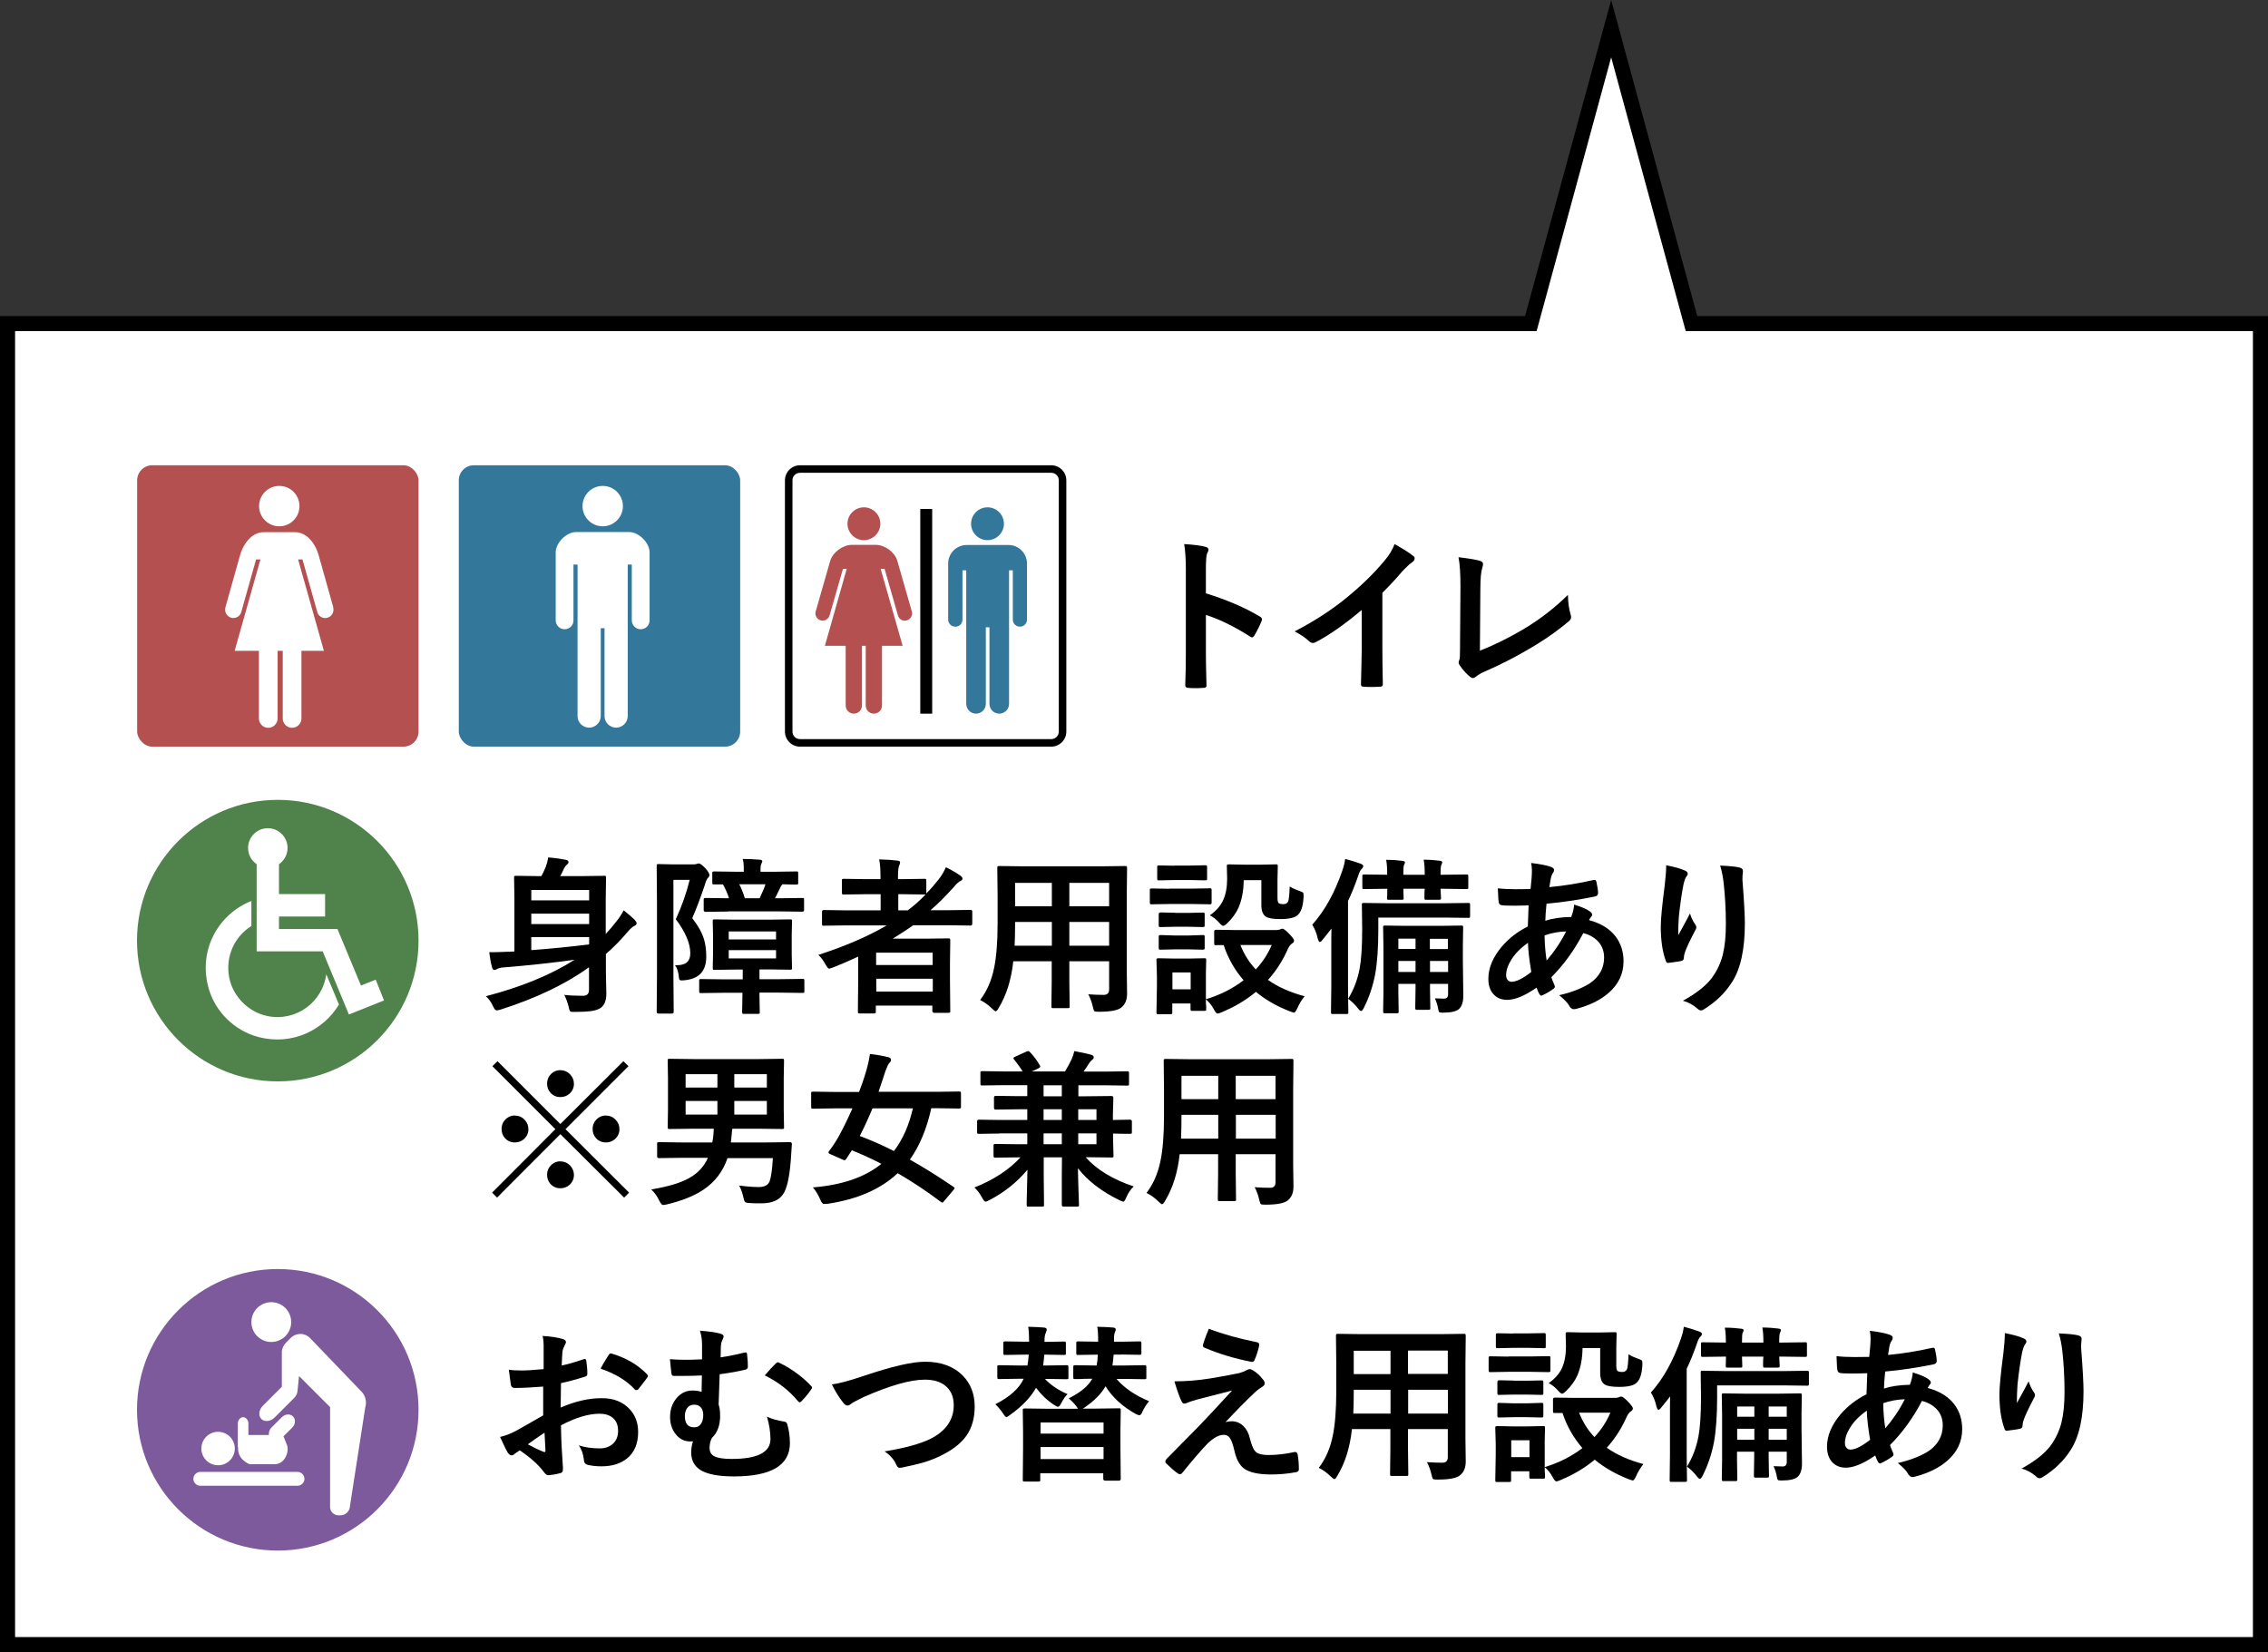 <?xml version="1.0" encoding="UTF-8"?><svg id="_レイヤー_2" xmlns="http://www.w3.org/2000/svg" width="150.48" height="109.62" viewBox="0 0 150.48 109.62"><rect x="0" y="0" width="150.48" height="109.62" fill="#333333" stroke="none"/><defs><style>.cls-1{fill:#50824b;}.cls-2,.cls-3{fill:#fff;}.cls-3{stroke:#000;stroke-miterlimit:10;}.cls-4{fill:#33779b;}.cls-5{fill:#b45050;}.cls-6{fill:#7d5a9b;}</style></defs><g id="_吹き出し01"><polygon class="cls-3" points="149.98 21.47 149.98 109.12 .5 109.12 .5 21.47 101.57 21.47 106.9 1.9 112.23 21.47 149.98 21.47"/><rect class="cls-5" x="9.1" y="30.87" width="18.67" height="18.67" rx="1" ry="1"/><path class="cls-2" d="M18.53,34.92c.74,0,1.34-.6,1.34-1.34s-.6-1.34-1.34-1.34-1.34.6-1.34,1.34c0,.74.6,1.34,1.34,1.34Z"/><path class="cls-2" d="M22.12,40.32l-.98-3.49c-.27-.92-.88-1.52-1.56-1.52h-2.09c-.68,0-1.29.61-1.56,1.52l-.98,3.49c-.07.29.11.59.4.67.29.07.59-.1.66-.39l.98-3.48h.29l-1.71,6.06h1.61v4.49c0,.34.28.62.62.62s.62-.28.62-.62v-4.49h.34v4.49c0,.34.28.62.62.62s.62-.28.62-.62v-4.49h1.49l-1.71-6.06h.29l.98,3.48c.07.29.37.47.66.39.29-.07.47-.37.4-.67Z"/><rect class="cls-4" x="30.44" y="30.87" width="18.67" height="18.67" rx="1" ry="1"/><path class="cls-2" d="M39.99,34.92c.74,0,1.34-.6,1.34-1.34,0-.74-.6-1.34-1.34-1.34s-1.34.6-1.34,1.34c0,.74.6,1.34,1.34,1.34Z"/><path class="cls-2" d="M41.75,35.3h-3.52c-.65,0-1.36.71-1.36,1.36v4.5c0,.32.26.59.59.59s.59-.26.59-.59v-3.7h.27v10.05c0,.43.35.77.77.77s.77-.35.77-.77v-5.83h.25v5.83c0,.43.35.77.77.77s.77-.35.77-.77v-10.05h.27v3.7c0,.32.26.59.59.59s.59-.26.59-.59v-4.5c0-.65-.71-1.36-1.36-1.36Z"/><circle class="cls-6" cx="18.43" cy="93.54" r="9.34"/><circle class="cls-2" cx="18" cy="87.72" r="1.32"/><circle class="cls-2" cx="14.47" cy="96.11" r="1.11"/><path class="cls-2" d="M15.78,96.03v-.06s0-.04,0-.06v-1.46c0-.23.16-.42.35-.42s.35.19.35.42v.76s1.36,0,1.36,0c-.02-.16.03-.35.17-.49l.69-.69c.22-.22.55-.24.74-.05.19.19.17.52-.05.74l-.58.58c.06.14.17.41.24.6.14.42-.14,1.25-.83,1.25h-1.66s-.83-.3-.76-1.12Z"/><path class="cls-2" d="M12.83,98.12c0,.25.21.46.46.46h6.45c.25,0,.46-.21.46-.46h0c0-.25-.21-.46-.46-.46h-6.45c-.25,0-.46.21-.46.46h0Z"/><path class="cls-2" d="M17.43,93.28l1.27-1.27v-2.13c0-.08,0-.16,0-.23h0s0,0,0,0c.03-.21.12-.41.28-.57l.3-.3c.38-.38.98-.36,1.33.04l3.41,3.55c.25.28.32.69.21,1.04l-1.02,6.58c-.03.3-.3.55-.61.55h-.15c-.3,0-.55-.25-.55-.55v-6.63s-2.06-2.06-2.06-2.06l-.1.99h0c-.01.16-.09.34-.23.47l-1.29,1.29c-.27.27-.67.31-.88.1s-.17-.61.1-.88Z"/><path d="M80.02,39.37c1.41.44,2.59.95,3.56,1.53.1.05.15.12.15.19,0,.03,0,.06-.02.1-.14.35-.3.67-.48.97-.05.08-.1.13-.15.13-.04,0-.09-.02-.13-.05-1.05-.67-2.03-1.15-2.94-1.44v2.48c0,.41.01,1.14.04,2.19v.03c0,.09-.07.14-.2.14-.17.01-.33.02-.5.02s-.33,0-.5-.02c-.14,0-.21-.06-.21-.17.03-.72.04-1.46.04-2.2v-5.51c0-.68-.04-1.23-.11-1.66.66.04,1.12.1,1.4.18.14.03.21.09.21.19,0,.06-.03.15-.09.26-.05.1-.08.45-.08,1.05v1.6Z"/><path d="M91.72,39.33v3.71c0,.66.01,1.43.03,2.33v.03c0,.11-.06.16-.17.16-.18.01-.37.02-.56.02s-.38,0-.56-.02c-.11,0-.16-.05-.16-.14v-.04c0-.18.01-.59.03-1.24.01-.43.02-.78.02-1.06v-2.61c-1.13.95-2.15,1.67-3.08,2.15-.05.03-.11.04-.17.04-.08,0-.16-.04-.24-.11-.21-.21-.53-.43-.96-.66,1.32-.68,2.5-1.45,3.53-2.3.91-.75,1.71-1.53,2.39-2.34.33-.38.57-.77.71-1.15.59.33,1,.59,1.24.79.06.04.09.09.09.16,0,.1-.05.18-.16.25-.16.11-.39.32-.67.62-.39.46-.82.93-1.31,1.41Z"/><path d="M98.2,43.17c.92-.36,1.87-.83,2.86-1.41,1.09-.65,2.08-1.41,2.97-2.29.01.51.07.94.18,1.3.02.07.03.13.03.18,0,.1-.05.19-.15.27-.83.7-1.76,1.34-2.8,1.93-.8.47-1.71.94-2.74,1.39-.28.12-.49.24-.63.36-.07.06-.14.09-.2.09-.05,0-.12-.03-.19-.09-.26-.22-.49-.47-.68-.76-.04-.06-.07-.12-.07-.18,0-.05.02-.12.05-.19.03-.07.04-.29.04-.64l.03-4.21c0-.86-.04-1.51-.13-1.95.73.09,1.22.17,1.45.25.12.04.18.11.18.21,0,.04-.02.12-.05.24-.08.23-.13.7-.13,1.39l-.03,4.12Z"/><path d="M36.07,90.82v-1.28c.01-.38-.01-.68-.07-.9.54.03.99.1,1.33.2.15.04.22.11.22.21,0,.04-.02.1-.07.18-.08.16-.14.3-.16.44-.02.22-.04.53-.05.93.4-.08.88-.22,1.44-.41.03-.01.05-.02.08-.02.07,0,.1.04.11.12.04.28.07.57.07.87,0,.09-.05.15-.15.18-.6.19-1.13.33-1.6.43l-.02,1.62c1-.43,1.91-.63,2.76-.62.75,0,1.35.24,1.79.7.39.4.59.92.59,1.54,0,.77-.24,1.35-.73,1.75-.43.35-.99.53-1.7.53-.33,0-.64-.03-.92-.1-.16-.04-.25-.16-.25-.34-.04-.37-.15-.69-.34-.95.4.13.87.2,1.4.2.36,0,.66-.11.88-.32.22-.21.33-.49.33-.84,0-.39-.12-.68-.37-.88-.21-.17-.5-.26-.86-.26-.72,0-1.58.25-2.56.77.01.48.02.93.04,1.35.06.87.09,1.36.09,1.45,0,.13,0,.21-.02.24-.02.07-.07.11-.15.13-.28.08-.55.12-.83.14-.07,0-.16-.07-.27-.22-.34-.46-.87-.94-1.59-1.43-.14.08-.26.16-.36.25-.05.05-.12.08-.19.08-.09,0-.17-.06-.25-.18-.11-.18-.28-.53-.51-1.04.36-.08.7-.22,1.03-.39.34-.19.95-.53,1.83-1.04v-1.91c-.75.06-1.38.09-1.88.09-.16,0-.25-.08-.27-.24-.03-.18-.07-.5-.13-.97.24.04.54.05.88.05.32,0,.79-.03,1.42-.09ZM36.11,95.07c-.47.32-.84.57-1.09.76.39.21.74.38,1.05.5.02,0,.05.01.06.01.04,0,.06-.02.06-.07,0-.01,0-.02,0-.03,0-.11-.02-.31-.03-.6-.01-.29-.03-.48-.03-.57ZM39.85,90.82c.13-.27.3-.56.51-.88.06-.1.11-.14.15-.14.01,0,.03,0,.04,0,.97.28,1.76.74,2.37,1.37.04.05.07.09.07.11,0,.01-.01.05-.04.11-.06.09-.17.24-.32.43-.16.21-.26.34-.29.37-.02.03-.06.04-.12.04-.05,0-.09-.01-.1-.04-.53-.58-1.28-1.04-2.27-1.38Z"/><path d="M46.58,90.21v-1c0-.34-.05-.65-.14-.92.61.05,1.06.11,1.33.19.16.04.24.1.24.19,0,.06-.03.15-.09.26-.05.1-.08.23-.09.38,0,.08,0,.19-.01.34,0,.18,0,.32-.01.41.55-.08,1.07-.19,1.55-.31.05-.01.1-.02.12-.02.05,0,.09.05.09.15.04.31.05.58.05.81,0,.09-.05.15-.14.18-.45.11-1.03.22-1.73.31-.02.49-.04,1.16-.07,2.01.07.2.1.45.1.75,0,.63-.18,1.12-.54,1.46-.11.2-.16.42-.16.67s.1.44.31.55c.23.12.61.18,1.15.18,1.72,0,2.58-.44,2.58-1.32,0-.47-.08-.96-.23-1.48.34.15.72.26,1.13.32.12.01.2.08.22.2.11.38.17.79.17,1.23,0,1.47-1.24,2.21-3.71,2.21-1.05,0-1.8-.15-2.25-.44-.39-.26-.59-.64-.59-1.15,0-.26.04-.5.12-.74-.03,0-.09.01-.18.01-.41,0-.75-.18-1.01-.54-.22-.3-.33-.66-.33-1.08,0-.53.16-.97.49-1.32.28-.3.61-.44,1-.44.23,0,.43.03.6.09.01-.49.02-.85.02-1.09-.4.02-.81.03-1.24.03-.24,0-.45,0-.63,0-.09,0-.14-.06-.15-.17-.03-.21-.06-.52-.1-.94.33.03.66.04,1,.04.25,0,.62,0,1.12-.03ZM46.06,93.2c-.21,0-.37.08-.48.24-.09.14-.14.31-.14.52,0,.51.22.76.65.74.19,0,.33-.09.44-.26.09-.15.13-.33.13-.56,0-.22-.06-.4-.18-.52-.11-.11-.25-.16-.42-.16ZM50.75,91.25c.28-.33.52-.59.72-.78.05-.05.09-.08.13-.08.02,0,.06,0,.1.03.4.18.81.43,1.25.76.34.26.63.52.87.78.04.04.06.07.06.11,0,.03-.02.07-.06.12-.2.3-.42.55-.64.78-.04.04-.08.07-.12.07s-.08-.03-.13-.09c-.58-.7-1.31-1.26-2.18-1.69Z"/><path d="M55.17,91.86c.44-.05,1.17-.24,2.17-.58,1.84-.62,3.18-.93,4.04-.93,1.06,0,1.9.31,2.51.93.52.54.78,1.22.78,2.04,0,.77-.18,1.41-.55,1.94-.31.44-.79.84-1.42,1.18-.44.25-.94.45-1.48.61-.27.08-.72.18-1.36.32-.07.01-.12.02-.16.02-.1,0-.18-.07-.23-.2-.15-.35-.41-.65-.78-.89,1.35-.22,2.36-.5,3.04-.83,1.03-.52,1.55-1.27,1.55-2.23,0-.57-.19-1-.56-1.3-.34-.27-.79-.4-1.36-.4-.95,0-2.3.38-4.05,1.15-.47.23-.73.37-.77.4-.13.11-.23.17-.31.17-.1,0-.21-.08-.32-.24-.24-.3-.48-.69-.72-1.17Z"/><path d="M69.44,89.88h-.15c-.03.31-.05.55-.08.72h.26l1.29-.02c.06,0,.09,0,.11.03.01.01.02.05.02.11v.66c0,.06,0,.1-.02.11-.01.01-.05.02-.1.02l-1.29-.02h-.15c.39.41.89.75,1.5,1.01-.14.13-.28.33-.4.57-.09.18-.17.27-.24.27-.04,0-.13-.04-.26-.13-.47-.31-.86-.69-1.19-1.13-.34.61-.9,1.21-1.71,1.79-.13.1-.22.15-.26.15-.05,0-.12-.08-.22-.24-.13-.2-.3-.41-.51-.61.95-.48,1.58-1.04,1.88-1.69h-.32l-1.29.02c-.07,0-.1,0-.12-.02-.01-.01-.02-.05-.02-.1v-.66c0-.07,0-.11.02-.12.01-.01.05-.02.11-.02l1.29.02h.58c.03-.16.06-.4.09-.72h-.36l-1.19.02c-.07,0-.1,0-.12-.02-.01-.01-.02-.05-.02-.1v-.65c0-.06,0-.1.03-.11.01-.01.05-.02.11-.02l1.19.02h.38v-.02c0-.4-.02-.73-.06-.97.44.01.79.03,1.03.05.13.01.2.05.2.13,0,.04-.02.11-.07.24-.06.12-.08.3-.08.56v.02h.12l1.18-.02c.06,0,.09,0,.1.02.01.01.02.05.02.1v.65c0,.06,0,.09-.02.1-.01.01-.05.02-.1.02l-1.18-.02ZM74.38,89.88h-.49c-.03.31-.05.55-.08.72h.81l1.32-.02c.06,0,.09,0,.1.03.01.01.02.05.02.11v.66c0,.06,0,.1-.02.11-.01.01-.05.02-.1.02l-1.32-.02h-.54c.51.6,1.23,1.09,2.16,1.48-.17.2-.32.43-.44.69-.06.16-.13.24-.21.24-.04,0-.12-.03-.26-.1-.86-.48-1.52-1.09-1.98-1.82-.3.52-.78,1-1.44,1.44l-.07.04h.89l1.5-.02c.06,0,.1,0,.11.02.01.01.02.05.02.1l-.02,1.29v1.19l.02,2.09c0,.07-.04.11-.12.11h-.91c-.08,0-.13-.04-.13-.11v-.38h-4.18v.43c0,.06,0,.09-.02.1-.01.01-.05.02-.1.02h-.9c-.06,0-.1,0-.12-.02-.01-.01-.02-.05-.02-.1l.02-2.09v-1.05l-.02-1.47c0-.06,0-.09.03-.1.01-.01.05-.02.11-.02l1.49.02h2.03l-.09-.14c-.12-.17-.29-.35-.52-.55.78-.39,1.3-.82,1.56-1.3-.33,0-.62,0-.87.02-.17,0-.26,0-.26,0-.06,0-.1,0-.11-.02-.01-.01-.02-.05-.02-.1v-.66c0-.07,0-.11.03-.12.01-.01.04-.02.1-.02l1.32.02h.1c.04-.19.07-.43.08-.72h-.08l-1.22.02c-.06,0-.1,0-.11-.02-.01-.01-.02-.05-.02-.1v-.65c0-.06,0-.1.03-.11.01-.01.04-.02.1-.02l1.22.02h.1v-.25c0-.29-.02-.54-.06-.74.46.01.81.03,1.05.05.12.01.18.06.18.13,0,.03-.02.1-.07.22-.04.1-.05.28-.05.56v.03h.47l1.22-.02c.06,0,.1,0,.11.02.01.01.02.05.02.1v.65c0,.06,0,.09-.02.1s-.05.02-.1.02l-1.22-.02ZM69.04,94.38v.74h4.18v-.74h-4.18ZM69.04,96.81h4.18v-.8h-4.18v.8Z"/><path d="M77.95,91.65c.75,0,1.53-.06,2.34-.19.73-.12,1.38-.24,1.95-.36.2-.06.35-.12.45-.18.09-.05.18-.08.25-.08.04,0,.11.03.19.08.25.15.47.35.66.6.08.08.12.17.12.26,0,.11-.07.19-.2.26-.07.04-.19.12-.36.26-.67.63-1.35,1.32-2.04,2.06.12-.04.25-.06.4-.06.3,0,.56.1.78.31.21.2.36.47.44.83.12.49.26.8.43.92.15.12.42.18.8.18.56,0,1.14-.07,1.74-.2.01,0,.03,0,.04,0,.08,0,.14.06.16.17.05.28.08.61.08.99,0,.1-.07.16-.2.18-.53.1-1.08.15-1.65.15-.85,0-1.46-.14-1.81-.41-.29-.23-.49-.61-.61-1.14-.1-.43-.2-.72-.3-.86-.1-.15-.24-.22-.41-.22-.32,0-.67.19-1.06.56-.42.43-.98,1.08-1.7,1.97-.04.05-.09.08-.16.08-.04,0-.08-.01-.12-.04-.22-.15-.48-.38-.79-.68-.04-.04-.05-.07-.05-.12,0-.06.03-.12.09-.18l2.12-2.15c.17-.18.47-.49.9-.95.58-.63,1.03-1.11,1.32-1.43-.34.09-.77.2-1.28.33-.55.14-.9.23-1.05.27-.32.09-.52.16-.61.2-.09.04-.17.07-.24.07s-.13-.06-.19-.19c-.11-.22-.26-.64-.45-1.26ZM80.19,88.16c1.01.38,2.08.67,3.22.9.09.02.14.07.14.16,0,.03,0,.06-.01.09-.09.37-.19.68-.3.92-.03.08-.08.13-.15.13-.01,0-.03,0-.04,0-1.15-.22-2.19-.54-3.13-.94-.07-.03-.11-.07-.11-.14,0-.02,0-.04.01-.06.05-.19.17-.54.38-1.04Z"/><path d="M94.66,97.01c.41.03.75.04,1.04.04.24,0,.36-.12.36-.37v-1.86h-2.64v1.33l.02,1.66c0,.06,0,.09-.02.1-.01.01-.05.02-.1.02h-.97c-.06,0-.09,0-.1-.02-.01-.01-.02-.05-.02-.1l.02-1.66v-1.33h-2.55c-.13,1.22-.46,2.26-.97,3.1-.08.15-.15.22-.2.22-.04,0-.11-.06-.24-.18-.23-.23-.49-.42-.79-.57.44-.57.75-1.27.92-2.09.16-.75.24-1.75.24-2.99v-1.84l-.02-1.83c0-.07,0-.11.03-.12.01-.01.05-.02.11-.02l1.53.02h5.27l1.54-.02c.06,0,.1,0,.11.03.01.01.02.05.02.11l-.02,1.83v4.96l.02,1.54c0,.4-.12.7-.37.91-.22.19-.71.29-1.48.29-.18,0-.29-.01-.32-.04-.03-.03-.06-.12-.1-.28-.07-.32-.18-.61-.31-.85ZM89.79,93.79h2.47v-1.58h-2.44v.13c0,.53-.01,1.02-.03,1.45ZM89.82,91.17h2.44v-1.55h-2.44v1.55ZM96.06,89.61h-2.64v1.55h2.64v-1.55ZM93.43,93.79h2.64v-1.58h-2.64v1.58Z"/><path d="M100.09,90h1.45l1.2-.02c.06,0,.1,0,.11.02.01.01.02.05.02.1v.8c0,.06,0,.1-.03.12-.01.01-.04.02-.1.02l-1.2-.02h-1.45l-1.19.02c-.06,0-.1,0-.11-.03-.01-.01-.02-.05-.02-.1v-.8c0-.06,0-.09.02-.1.01-.01.05-.02.1-.02l1.19.02ZM109.04,97.14c-.2.25-.36.51-.48.79-.09.2-.17.3-.22.3-.03,0-.12-.03-.26-.08-.9-.35-1.66-.79-2.27-1.3-.66.55-1.42,1-2.29,1.36-.11.05-.2.08-.26.08-.06,0-.14-.09-.24-.28-.15-.28-.33-.5-.53-.66,0,.19,0,.35.02.49,0,.1,0,.15,0,.15,0,.06,0,.09-.02.1s-.05.02-.1.02h-.79c-.06,0-.1,0-.11-.02-.01-.01-.02-.05-.02-.1v-.37h-1.21v.58c0,.06,0,.1-.02.11-.01.01-.05.02-.1.02h-.79c-.07,0-.11,0-.12-.02-.01-.01-.02-.05-.02-.1l.03-1.69v-.72l-.03-1.05c0-.06,0-.1.03-.11.01-.01.05-.02.11-.02l1.02.02h.99l1.03-.02c.06,0,.09,0,.1.02.01.01.02.05.02.1l-.02.86v1.74c.93-.28,1.77-.7,2.5-1.26-.58-.67-1.03-1.45-1.32-2.33h-.5c-.06.01-.1,0-.11-.02-.01-.01-.02-.05-.02-.1v-.79c0-.07.04-.11.13-.11l1.37.02h2.61c.09,0,.17-.01.25-.04.08-.04.13-.05.17-.05.07,0,.21.1.42.31.23.24.35.4.35.47,0,.08-.04.15-.13.2-.1.06-.19.18-.27.34-.33.76-.77,1.45-1.33,2.08.67.47,1.48.83,2.43,1.08ZM100.39,88.47h1.02l1.01-.02c.06,0,.1,0,.12.02.01.01.02.05.02.1v.75c0,.06,0,.1-.02.11-.01.01-.05.02-.11.02l-1.01-.02h-1.02l-1.02.02c-.06,0-.1,0-.11-.02-.01-.01-.02-.05-.02-.1v-.75c0-.06,0-.09.02-.1s.05-.02.1-.02l1.02.02ZM100.43,91.61h.89l.94-.02c.07,0,.1,0,.12.02.01.01.02.04.02.09v.73c0,.06,0,.09-.03.1-.01.01-.05.02-.11.02l-.94-.02h-.89l-.95.02c-.06,0-.1,0-.11-.02-.01-.01-.02-.05-.02-.1v-.73c0-.08.04-.12.13-.12l.95.02ZM100.43,93.11h.89l.94-.03c.07,0,.1,0,.12.02.01.01.02.05.02.1v.72c0,.06,0,.1-.03.11-.01.01-.05.02-.11.02l-.94-.02h-.89l-.95.02c-.06,0-.1,0-.11-.02-.01-.01-.02-.05-.02-.1v-.72c0-.06,0-.09.03-.11.01-.01.04-.02.1-.02l.95.03ZM101.48,95.56h-1.21v1.12h1.21v-1.12ZM102.74,91.78c.42-.29.72-.63.9-1.02.17-.38.26-.85.26-1.42l-.02-.83c0-.06,0-.09.03-.1.01-.01.05-.02.11-.02l.98.02h1.12l1.01-.02c.06,0,.1,0,.11.02s.02.05.02.1l-.02.91v1.16c0,.2.02.33.08.38.05.04.15.07.32.07.13,0,.23-.05.3-.16.05-.09.09-.42.11-1.01.2.12.43.22.66.3.12.04.19.07.22.1.03.03.04.08.04.16,0,.02,0,.07,0,.14-.03.6-.16,1-.4,1.2-.18.17-.56.26-1.14.26-.47,0-.79-.05-.96-.16-.2-.13-.3-.39-.3-.77v-1.65h-1.17c-.01.72-.13,1.32-.34,1.81-.17.38-.42.73-.75,1.04-.12.12-.21.18-.27.18s-.15-.07-.27-.21c-.19-.22-.4-.38-.62-.49ZM106.84,93.73h-2.07c.25.63.59,1.17,1.02,1.62.45-.48.8-1.02,1.06-1.62Z"/><path d="M109.54,92.39c.83-.93,1.49-2.12,1.99-3.58.1-.28.16-.54.19-.78.35.09.69.19,1.01.31.13.05.19.1.19.17,0,.06-.04.13-.12.2-.06.05-.14.2-.22.46-.23.65-.45,1.2-.67,1.65v5.68l.02,1.69c0,.06,0,.1-.02.11-.01.01-.05.02-.1.02h-.91c-.06,0-.09,0-.1-.02s-.02-.05-.02-.1l.02-1.69v-2.39c0-.63,0-1.12.01-1.47-.12.16-.31.4-.58.73-.08.11-.15.16-.19.16-.05,0-.09-.07-.13-.2-.08-.36-.2-.67-.37-.94ZM113.93,91.91v.82c0,1.19-.07,2.18-.21,2.96-.15.78-.4,1.53-.76,2.24-.07.13-.13.19-.17.19-.05,0-.12-.05-.19-.15-.19-.25-.41-.47-.67-.66.36-.59.62-1.26.76-2,.11-.58.17-1.45.17-2.61l-.02-1.61c0-.07,0-.11.02-.12.01-.01.05-.02.1-.02l1.56.02h3.84l1.53-.02c.06,0,.09,0,.11.02.01.02.02.06.02.12v.71c0,.06,0,.1-.02.12-.01.01-.05.02-.1.02l-1.53-.02h-4.42ZM114.46,88.09c.4,0,.77.03,1.08.07.1.01.15.05.15.1,0,.04-.02.09-.06.16-.04.07-.05.28-.05.62v.04h1.42v-.06c0-.38-.02-.69-.07-.94.39,0,.75.03,1.07.07.11.01.16.05.16.1,0,.05-.02.11-.05.16-.04.06-.06.26-.06.61v.06h.18l1.54-.02c.06,0,.09,0,.1.02.01.01.02.05.02.1v.73c0,.06,0,.09-.02.1-.01.01-.05.02-.1.02l-1.54-.02h-.18l.03.61c0,.06,0,.09-.03.1-.01.01-.05.02-.11.02h-.84c-.06,0-.09,0-.1-.02s-.02-.05-.02-.1c0-.02,0-.09,0-.21,0-.13.01-.26.02-.4h-1.42l.02.61c0,.06,0,.09-.02.1-.01.01-.05.02-.1.02h-.85c-.06,0-.1,0-.11-.02s-.02-.05-.02-.1c0-.02,0-.09.01-.21,0-.13,0-.26.01-.4h-.02l-1.51.02c-.06,0-.09,0-.11-.02-.01-.01-.02-.05-.02-.1v-.73c0-.06,0-.09.02-.1.01-.01.05-.02.1-.02l1.53.02v-.03c0-.39-.02-.71-.07-.96ZM117.69,97.28c.25.01.45.02.59.02.18,0,.27-.1.27-.29v-.69h-1.2v.32l.02,1.27c0,.06,0,.09-.02.11-.01.01-.05.02-.1.02h-.75c-.06,0-.1,0-.11-.03-.01-.01-.02-.04-.02-.1l.02-1.27v-.32h-1.14v.55l.02,1.27c0,.06,0,.09-.02.11-.01.01-.05.02-.1.02h-.79c-.06,0-.09,0-.1-.03-.01-.01-.02-.04-.02-.1l.02-1.27v-2.99l-.02-1.29c0-.07,0-.11.02-.12.01-.01.05-.02.1-.02l1.4.02h2.26l1.4-.02c.06,0,.1,0,.11.03.01.01.02.05.02.11l-.02,1.16v1.01l.03,2.34c0,.42-.1.72-.29.89-.18.16-.54.24-1.07.24-.13,0-.22-.01-.24-.04-.03-.03-.05-.1-.07-.22-.04-.23-.11-.46-.21-.68ZM115.26,94h1.14v-.68h-1.14v.68ZM115.26,95.53h1.14v-.73h-1.14v.73ZM118.55,93.32h-1.2v.68h1.2v-.68ZM117.35,95.53h1.2v-.73h-1.2v.73Z"/><path d="M124.07,88.3c.6.07,1.04.16,1.31.26.13.05.2.11.2.2,0,.07-.02.13-.06.18-.07.09-.12.22-.16.4-.01.06-.03.16-.05.3-.01.11-.03.19-.04.26.98-.09,1.96-.25,2.92-.47.03,0,.05-.01.08-.01.06,0,.1.04.12.13.07.31.11.57.11.76,0,.12-.08.19-.24.22-1.09.22-2.15.38-3.18.47-.05.46-.07.84-.08,1.13.45-.15,1.03-.24,1.72-.25.12-.32.18-.59.19-.82.48.15.82.29,1,.42.13.09.2.17.2.25,0,.04-.02.09-.07.14-.03.03-.08.1-.14.22.78.21,1.37.57,1.76,1.08.35.46.53,1.01.53,1.65,0,.83-.33,1.53-1,2.11-.53.46-1.24.81-2.11,1.04-.08.02-.14.03-.19.03-.12,0-.23-.08-.31-.24s-.3-.39-.66-.69c.42-.09.84-.22,1.26-.39.35-.15.62-.29.82-.43.6-.43.9-.99.9-1.68,0-.45-.15-.83-.46-1.13-.24-.23-.55-.4-.92-.49-.59,1.13-1.3,2.11-2.12,2.93.02.08.09.25.2.51.02.04.03.08.03.12,0,.05-.04.11-.12.16-.22.16-.45.29-.67.39-.05.03-.08.04-.11.04-.04,0-.07-.03-.12-.09-.07-.12-.13-.27-.19-.44-.78.54-1.43.81-1.95.81-.41,0-.72-.14-.95-.42-.2-.24-.3-.57-.3-.97,0-.73.3-1.44.89-2.14.48-.56,1.05-1,1.73-1.34.01-.4.03-.87.05-1.4-.27.01-.52.02-.75.02h-.4c-.34,0-.55-.01-.64-.03-.12-.01-.19-.1-.2-.26-.01-.1-.03-.24-.03-.43-.01-.22-.02-.36-.02-.43.34.04.74.06,1.18.06.07,0,.4,0,.99-.01.06-.54.09-.95.09-1.23,0-.17-.02-.34-.05-.5ZM123.85,93.6c-.47.34-.84.7-1.09,1.11-.23.36-.35.71-.35,1.04,0,.14.04.25.12.33.07.07.15.1.25.1.31,0,.75-.22,1.3-.65-.13-.79-.21-1.44-.22-1.93ZM125.08,94.78c.51-.59.95-1.24,1.3-1.94-.47.01-.95.1-1.43.26.01.62.06,1.18.14,1.68Z"/><path d="M133.02,88.45c.55.11.96.22,1.22.34.14.05.21.13.21.22,0,.06-.03.12-.08.18-.07.08-.14.26-.2.53-.1.49-.21,1.21-.31,2.14-.03.49-.04.81-.04.95,0,.1,0,.19,0,.28.27-.48.53-.96.78-1.44.08.27.2.52.35.73.04.06.07.12.07.18,0,.08-.04.17-.11.28-.35.67-.57,1.14-.66,1.43-.03.08-.05.19-.06.34,0,.09-.05.15-.14.18-.14.04-.44.08-.9.14-.07.01-.13-.04-.16-.15-.22-.6-.33-1.36-.33-2.27,0-.48.09-1.41.27-2.79.06-.52.09-.95.09-1.27ZM136.6,88.47c.63.03,1.06.07,1.28.13.15.04.23.11.23.21,0,.03,0,.06,0,.1-.02.1-.03.27-.03.51.11,1.41.16,2.37.16,2.89,0,1.71-.28,3.01-.85,3.89-.44.7-1.05,1.3-1.85,1.8-.07.05-.15.08-.22.08s-.15-.04-.24-.13c-.28-.24-.6-.42-.95-.51.89-.49,1.52-.99,1.91-1.5.36-.49.6-1.01.74-1.57.13-.53.2-1.2.2-2.01,0-.96-.05-1.85-.14-2.67-.05-.47-.13-.87-.24-1.22Z"/><path d="M37.44,66.01c.34.04.75.06,1.24.06.27,0,.4-.13.4-.4v-1.49c-1.58,1.13-3.53,2.06-5.85,2.8-.13.04-.22.06-.27.06-.08,0-.17-.09-.25-.28-.12-.27-.28-.49-.47-.66,2.37-.62,4.33-1.43,5.88-2.42-1.44.2-3.01.37-4.73.51-.17.01-.31.05-.4.1-.07.04-.14.07-.19.07-.07,0-.12-.06-.15-.17-.08-.27-.14-.61-.19-1.01.37,0,.76-.01,1.18-.03.11,0,.27,0,.49-.02v-3.56l-.02-1.33c0-.06,0-.1.02-.11.01-.01.05-.02.1-.02l1.48.02h.21c.09-.17.19-.37.29-.61.07-.19.13-.4.16-.63.49.04.89.1,1.19.16.11.03.16.08.16.16,0,.05-.03.1-.1.16-.08.06-.14.14-.18.22-.12.26-.21.44-.27.54h1.44l1.48-.02c.06,0,.09,0,.1.02.01.01.02.05.02.1l-.02,1.49v2.25c.25-.27.49-.55.72-.85.17-.21.33-.45.47-.72.33.26.57.47.71.61.1.11.15.19.15.24,0,.08-.05.14-.14.18-.12.05-.27.18-.45.39-.43.51-.91,1.01-1.45,1.48v1.14l.03,1.49c0,.45-.12.76-.37.94-.16.11-.38.18-.67.22-.23.03-.58.05-1.05.05-.07,0-.11,0-.13,0-.11,0-.17-.02-.2-.07-.02-.03-.05-.12-.08-.27-.07-.27-.16-.53-.29-.79ZM39.09,59.05h-3.84v.69h3.84v-.69ZM35.25,61.31h3.84v-.69h-3.84v.69ZM39.09,62.66v-.48h-3.84v.86c1.11-.08,2.39-.2,3.84-.38Z"/><path d="M44.8,64.04s.08,0,.12,0c.59,0,.88-.26.88-.79,0-.66-.32-1.41-.96-2.26.39-.85.7-1.72.92-2.61h-1.08v6.34l.02,2.41c0,.08-.04.12-.12.12h-.89c-.08,0-.12-.04-.12-.12l.02-2.4v-4.85l-.02-2.42c0-.06,0-.1.02-.11.01-.01.05-.02.1-.02l.9.02h1.42c.11,0,.18-.01.22-.03.04-.02.09-.03.14-.03.08,0,.23.11.43.32.18.2.27.35.27.45,0,.07-.03.13-.1.19-.07.07-.14.22-.2.45-.3.89-.58,1.63-.84,2.22.41.53.68,1.02.8,1.47.08.29.13.65.13,1.09,0,.95-.48,1.47-1.45,1.56-.09,0-.14.01-.17.01-.09,0-.15-.02-.17-.07-.01-.03-.03-.12-.04-.26-.04-.3-.12-.52-.24-.67ZM48.05,65.87l-1.52.02c-.07,0-.11,0-.12-.02-.01-.01-.02-.05-.02-.1v-.67c0-.07,0-.11.02-.12.01-.01.05-.02.11-.02l1.52.02h1.24v-.65h-.47l-1.39.02c-.06,0-.1,0-.11-.02-.01-.01-.02-.05-.02-.1l.02-.93v-1.23l-.02-.94c0-.06,0-.1.02-.11s.05-.02.1-.02l1.39.02h2.23l1.38-.02c.07,0,.11,0,.12.02.01.01.02.05.02.1l-.02.94v1.23l.02.93c0,.05,0,.09-.02.1s-.05.02-.12.02l-1.38-.02h-.64v.65h1.31l1.54-.02c.06,0,.09,0,.11.02.01.02.02.06.02.12v.67c0,.05,0,.09-.02.1s-.05.02-.11.02l-1.54-.02h-1.31v.2l.02,1.08c0,.06,0,.1-.02.11-.01.01-.05.02-.1.02h-.92c-.06,0-.1,0-.11-.02s-.02-.05-.02-.1l.02-1.08v-.2h-1.24ZM48.33,60.48l-1.51.02c-.08,0-.13-.04-.13-.11v-.68c0-.06,0-.1.03-.11.01-.01.04-.02.1-.02l1.51.02h.04c-.09-.3-.23-.61-.4-.92h-.59c-.06.01-.09,0-.1-.02-.01-.01-.02-.05-.02-.1v-.62c0-.06,0-.09.02-.1.01-.01.05-.02.1-.02l1.45.02h.52v-.17c0-.28-.02-.51-.07-.68.36,0,.73.02,1.13.05.11.01.17.05.17.1,0,.02-.02.08-.07.19-.04.08-.05.2-.05.36v.15h.94l1.44-.02c.06,0,.09,0,.1.02.01.01.02.05.02.1v.62c0,.06,0,.1-.02.11-.01.01-.05.02-.1.02-.01,0-.05,0-.13,0-.25,0-.51-.01-.79-.02-.04.03-.07.08-.12.16-.19.4-.32.66-.38.77h.28l1.52-.02c.06,0,.1,0,.11.02.01.01.02.05.02.1v.68c0,.07-.04.11-.12.11l-1.52-.02h-3.39ZM51.49,61.8h-3.14v.53h3.14v-.53ZM51.49,63.59v-.55h-3.14v.55h3.14ZM50.8,58.67h-1.75c.15.29.27.6.37.93h.98c.2-.42.33-.73.39-.93Z"/><path d="M54.32,63.35c1.78-.58,3.29-1.23,4.51-1.95h-2.78l-1.39.02c-.06,0-.09,0-.1-.02-.01-.01-.02-.05-.02-.1v-.81c0-.07.04-.11.12-.11l1.39.02h2.38v-1.07h-1.02l-1.42.02c-.06,0-.09,0-.11-.02-.01-.01-.02-.05-.02-.1v-.8c0-.06,0-.09.02-.1.01-.01.05-.02.1-.02l1.42.02h1.02v-.16c0-.5-.03-.88-.09-1.15.47.01.87.04,1.21.08.12.01.18.05.18.11s-.02.14-.06.22c-.05.11-.08.37-.08.77v.13h.33l1.41-.02c.07,0,.1,0,.12.02.01.01.02.05.02.1v.85c.28-.28.55-.59.8-.91.2-.24.36-.52.5-.83.39.19.71.38.96.56.09.06.14.13.14.2,0,.06-.04.11-.13.15-.13.06-.28.2-.46.42-.55.61-1.06,1.12-1.53,1.52h1.26l1.4-.02c.07,0,.11.04.11.11v.81c0,.08-.04.12-.11.12l-1.4-.02h-2.41c-.45.32-.91.61-1.36.89h2.18l1.5-.02c.06,0,.1,0,.12.03.01.01.02.05.02.11l-.02,1.51v1.12l.02,2.05c0,.05,0,.09-.03.1-.01.01-.05.02-.1.02h-.93c-.08,0-.13-.04-.13-.12v-.36h-3.75v.4c0,.06,0,.09-.03.1-.01.01-.04.02-.1.02h-.93c-.06,0-.1,0-.11-.02-.01-.01-.02-.05-.02-.1l.02-2.11v-1.54c-.74.34-1.3.58-1.67.72-.15.05-.23.08-.25.08-.06,0-.14-.09-.25-.28-.14-.26-.3-.48-.49-.65ZM61.88,63.21h-3.75v.82h3.75v-.82ZM58.14,65.79h3.75v-.85h-3.75v.85ZM61.34,59.35l-1.41-.02h-.33v1.07h.63c.43-.32.82-.67,1.18-1.05h-.07Z"/><path d="M72.19,65.97c.41.03.75.04,1.04.04.24,0,.36-.12.36-.37v-1.86h-2.64v1.33l.02,1.66c0,.06,0,.09-.02.1-.01.01-.05.02-.1.02h-.97c-.06,0-.09,0-.1-.02-.01-.01-.02-.05-.02-.1l.02-1.66v-1.33h-2.55c-.13,1.22-.46,2.26-.97,3.1-.08.15-.15.22-.2.22-.04,0-.11-.06-.24-.18-.23-.23-.49-.42-.79-.57.44-.57.75-1.27.92-2.09.16-.75.24-1.75.24-2.99v-1.84l-.02-1.83c0-.07,0-.11.03-.12.01-.01.05-.02.11-.02l1.53.02h5.27l1.54-.02c.06,0,.1,0,.11.03.01.01.02.05.02.11l-.02,1.83v4.96l.02,1.54c0,.4-.12.7-.37.91-.22.19-.71.29-1.48.29-.18,0-.29-.01-.32-.04-.03-.03-.06-.12-.1-.28-.07-.32-.18-.61-.31-.85ZM67.32,62.75h2.47v-1.58h-2.44v.13c0,.53-.01,1.02-.03,1.45ZM67.35,60.13h2.44v-1.55h-2.44v1.55ZM73.59,58.58h-2.64v1.55h2.64v-1.55ZM70.95,62.75h2.64v-1.58h-2.64v1.58Z"/><path d="M77.61,58.96h1.45l1.2-.02c.06,0,.1,0,.11.02.01.01.02.05.02.1v.8c0,.06,0,.1-.03.12-.01.01-.04.02-.1.02l-1.2-.02h-1.45l-1.19.02c-.06,0-.1,0-.11-.03-.01-.01-.02-.05-.02-.1v-.8c0-.06,0-.09.02-.1.01-.01.05-.02.1-.02l1.19.02ZM86.56,66.1c-.2.25-.36.51-.48.79-.09.2-.17.3-.22.3-.03,0-.12-.03-.26-.08-.9-.35-1.66-.79-2.27-1.3-.66.55-1.42,1-2.29,1.36-.11.05-.2.08-.26.08-.06,0-.14-.09-.24-.28-.15-.28-.33-.5-.53-.66,0,.19,0,.35.02.49,0,.1,0,.15,0,.15,0,.06,0,.09-.02.1s-.05.02-.1.02h-.79c-.06,0-.1,0-.11-.02-.01-.01-.02-.05-.02-.1v-.37h-1.21v.58c0,.06,0,.1-.02.11-.01.01-.05.02-.1.02h-.79c-.07,0-.11,0-.12-.02-.01-.01-.02-.05-.02-.1l.03-1.69v-.72l-.03-1.05c0-.06,0-.1.03-.11.01-.01.05-.02.11-.02l1.02.02h.99l1.03-.02c.06,0,.09,0,.1.02.01.01.02.05.02.1l-.02.86v1.74c.93-.28,1.77-.7,2.5-1.26-.58-.67-1.03-1.45-1.32-2.33h-.5c-.06.01-.1,0-.11-.02-.01-.01-.02-.05-.02-.1v-.79c0-.07.04-.11.13-.11l1.37.02h2.61c.09,0,.17-.01.25-.04.08-.04.13-.05.17-.05.07,0,.21.1.42.31.23.24.35.4.35.47,0,.08-.04.15-.13.2-.1.06-.19.18-.27.34-.33.76-.77,1.45-1.33,2.08.67.47,1.48.83,2.43,1.08ZM77.92,57.43h1.02l1.01-.02c.06,0,.1,0,.12.02.01.01.02.05.02.1v.75c0,.06,0,.1-.02.11-.01.01-.05.02-.11.02l-1.01-.02h-1.02l-1.02.02c-.06,0-.1,0-.11-.02-.01-.01-.02-.05-.02-.1v-.75c0-.06,0-.09.02-.1s.05-.02.1-.02l1.02.02ZM77.96,60.57h.89l.94-.02c.07,0,.1,0,.12.02.01.01.02.04.02.09v.73c0,.06,0,.09-.03.1-.01.01-.05.02-.11.02l-.94-.02h-.89l-.95.02c-.06,0-.1,0-.11-.02-.01-.01-.02-.05-.02-.1v-.73c0-.08.04-.12.13-.12l.95.02ZM77.96,62.07h.89l.94-.03c.07,0,.1,0,.12.02.01.01.02.05.02.1v.72c0,.06,0,.1-.03.11-.01.01-.05.02-.11.02l-.94-.02h-.89l-.95.02c-.06,0-.1,0-.11-.02-.01-.01-.02-.05-.02-.1v-.72c0-.06,0-.09.03-.11.01-.01.04-.02.1-.02l.95.03ZM79,64.52h-1.21v1.12h1.21v-1.12ZM80.26,60.74c.42-.29.72-.63.9-1.02.17-.38.26-.85.26-1.42l-.02-.83c0-.06,0-.09.03-.1.01-.01.05-.02.11-.02l.98.02h1.12l1.01-.02c.06,0,.1,0,.11.02s.02.05.02.1l-.02.91v1.16c0,.2.02.33.08.38.05.04.15.07.32.07.13,0,.23-.05.3-.16.05-.09.09-.42.11-1.01.2.12.43.22.66.3.12.04.19.07.22.1.03.03.04.08.04.16,0,.02,0,.07,0,.14-.03.6-.16,1-.4,1.2-.18.17-.56.26-1.14.26-.47,0-.79-.05-.96-.16-.2-.13-.3-.39-.3-.77v-1.65h-1.17c-.01.72-.13,1.32-.34,1.81-.17.38-.42.73-.75,1.04-.12.12-.21.18-.27.18s-.15-.07-.27-.21c-.19-.22-.4-.38-.62-.49ZM84.37,62.7h-2.07c.25.63.59,1.17,1.02,1.62.45-.48.8-1.02,1.06-1.62Z"/><path d="M87.07,61.35c.83-.93,1.49-2.12,1.99-3.58.1-.28.16-.54.19-.78.35.09.69.19,1.01.31.13.05.19.1.19.17,0,.06-.04.13-.12.2-.06.05-.14.2-.22.46-.23.65-.45,1.2-.67,1.65v5.68l.02,1.69c0,.06,0,.1-.02.11-.01.01-.05.02-.1.02h-.91c-.06,0-.09,0-.1-.02s-.02-.05-.02-.1l.02-1.69v-2.39c0-.63,0-1.12.01-1.47-.12.16-.31.4-.58.73-.08.11-.15.16-.19.16-.05,0-.09-.07-.13-.2-.08-.36-.2-.67-.37-.94ZM91.45,60.87v.82c0,1.19-.07,2.18-.21,2.96-.15.78-.4,1.53-.76,2.24-.07.13-.13.19-.17.19-.05,0-.12-.05-.19-.15-.19-.25-.41-.47-.67-.66.36-.59.62-1.26.76-2,.11-.58.17-1.45.17-2.61l-.02-1.61c0-.07,0-.11.02-.12.01-.01.05-.02.1-.02l1.56.02h3.84l1.53-.02c.06,0,.09,0,.11.02.01.02.02.06.02.12v.71c0,.06,0,.1-.02.12-.01.01-.05.02-.1.02l-1.53-.02h-4.42ZM91.99,57.05c.4,0,.77.03,1.08.07.1.01.15.05.15.1,0,.04-.02.09-.06.16-.04.07-.05.28-.05.62v.04h1.42v-.06c0-.38-.02-.69-.07-.94.39,0,.75.03,1.07.07.11.01.16.05.16.1,0,.05-.02.11-.05.16-.04.06-.06.26-.06.61v.06h.18l1.54-.02c.06,0,.09,0,.1.02.01.01.02.05.02.1v.73c0,.06,0,.09-.02.1-.01.01-.05.02-.1.02l-1.54-.02h-.18l.03.61c0,.06,0,.09-.03.1-.01.01-.05.02-.11.02h-.84c-.06,0-.09,0-.1-.02s-.02-.05-.02-.1c0-.02,0-.09,0-.21,0-.13.01-.26.02-.4h-1.42l.02.61c0,.06,0,.09-.02.1-.01.01-.05.02-.1.02h-.85c-.06,0-.1,0-.11-.02s-.02-.05-.02-.1c0-.02,0-.09.01-.21,0-.13,0-.26.01-.4h-.02l-1.51.02c-.06,0-.09,0-.11-.02-.01-.01-.02-.05-.02-.1v-.73c0-.06,0-.09.02-.1.01-.01.05-.02.1-.02l1.53.02v-.03c0-.39-.02-.71-.07-.96ZM95.22,66.24c.25.01.45.02.59.02.18,0,.27-.1.27-.29v-.69h-1.2v.32l.02,1.27c0,.06,0,.09-.02.11-.01.01-.05.02-.1.02h-.75c-.06,0-.1,0-.11-.03-.01-.01-.02-.04-.02-.1l.02-1.27v-.32h-1.14v.55l.02,1.27c0,.06,0,.09-.02.11-.01.01-.05.02-.1.02h-.79c-.06,0-.09,0-.1-.03-.01-.01-.02-.04-.02-.1l.02-1.27v-2.99l-.02-1.29c0-.07,0-.11.02-.12.01-.01.05-.02.1-.02l1.4.02h2.26l1.4-.02c.06,0,.1,0,.11.03.01.01.02.05.02.11l-.02,1.16v1.01l.03,2.34c0,.42-.1.72-.29.89-.18.16-.54.24-1.07.24-.13,0-.22-.01-.24-.04-.03-.03-.05-.1-.07-.22-.04-.23-.11-.46-.21-.68ZM92.78,62.96h1.14v-.68h-1.14v.68ZM92.78,64.49h1.14v-.73h-1.14v.73ZM96.07,62.29h-1.2v.68h1.2v-.68ZM94.88,64.49h1.2v-.73h-1.2v.73Z"/><path d="M101.6,57.26c.6.07,1.04.16,1.31.26.13.05.2.11.2.2,0,.07-.02.13-.06.18-.07.09-.12.22-.16.4-.01.06-.03.16-.05.3-.01.11-.03.19-.04.26.98-.09,1.96-.25,2.92-.47.03,0,.05-.01.08-.01.06,0,.1.04.12.13.07.31.11.57.11.76,0,.12-.08.19-.24.22-1.09.22-2.15.38-3.18.47-.05.46-.07.84-.08,1.13.45-.15,1.03-.24,1.72-.25.12-.32.18-.59.19-.82.48.15.82.29,1,.42.13.09.2.17.2.25,0,.04-.02.09-.07.14-.03.03-.08.1-.14.22.78.21,1.37.57,1.76,1.08.35.46.53,1.01.53,1.65,0,.83-.33,1.53-1,2.11-.53.46-1.24.81-2.11,1.04-.08.02-.14.03-.19.03-.12,0-.23-.08-.31-.24s-.3-.39-.66-.69c.42-.09.84-.22,1.26-.39.35-.15.62-.29.82-.43.6-.43.9-.99.9-1.68,0-.45-.15-.83-.46-1.13-.24-.23-.55-.4-.92-.49-.59,1.13-1.3,2.11-2.12,2.93.02.08.09.25.2.51.02.04.03.08.03.12,0,.05-.04.11-.12.16-.22.16-.45.29-.67.39-.05.03-.08.04-.11.04-.04,0-.07-.03-.12-.09-.07-.12-.13-.27-.19-.44-.78.54-1.43.81-1.95.81-.41,0-.72-.14-.95-.42-.2-.24-.3-.57-.3-.97,0-.73.3-1.44.89-2.14.48-.56,1.05-1,1.73-1.34.01-.4.03-.87.05-1.4-.27.01-.52.02-.75.02h-.4c-.34,0-.55-.01-.64-.03-.12-.01-.19-.1-.2-.26-.01-.1-.03-.24-.03-.43-.01-.22-.02-.36-.02-.43.34.04.74.06,1.18.06.07,0,.4,0,.99-.01.06-.54.09-.95.09-1.23,0-.17-.02-.34-.05-.5ZM101.37,62.56c-.47.34-.84.7-1.09,1.11-.23.36-.35.71-.35,1.04,0,.14.04.25.12.33.07.07.15.1.25.1.31,0,.75-.22,1.3-.65-.13-.79-.21-1.44-.22-1.93ZM102.61,63.74c.51-.59.95-1.24,1.3-1.94-.47.01-.95.1-1.43.26.01.62.06,1.18.14,1.68Z"/><path d="M110.55,57.41c.55.11.96.22,1.22.34.14.05.21.13.21.22,0,.06-.03.12-.08.18-.07.08-.14.26-.2.53-.1.49-.21,1.21-.31,2.14-.03.49-.04.81-.04.95,0,.1,0,.19,0,.28.27-.48.53-.96.78-1.44.08.27.2.52.35.73.04.06.07.12.07.18,0,.08-.04.17-.11.28-.35.67-.57,1.14-.66,1.43-.03.08-.05.19-.06.34,0,.09-.05.15-.14.18-.14.04-.44.08-.9.14-.07.01-.13-.04-.16-.15-.22-.6-.33-1.36-.33-2.27,0-.48.09-1.41.27-2.79.06-.52.09-.95.09-1.27ZM114.13,57.43c.63.03,1.06.07,1.28.13.15.04.23.11.23.21,0,.03,0,.06,0,.1-.02.1-.03.27-.03.51.11,1.41.16,2.37.16,2.89,0,1.71-.28,3.01-.85,3.89-.44.7-1.05,1.3-1.85,1.8-.07.05-.15.08-.22.08s-.15-.04-.24-.13c-.28-.24-.6-.42-.95-.51.89-.49,1.52-.99,1.91-1.5.36-.49.6-1.01.74-1.57.13-.53.2-1.2.2-2.01,0-.96-.05-1.85-.14-2.67-.05-.47-.13-.87-.24-1.22Z"/><path d="M37.52,74.92l4.22,4.21-.33.33-4.23-4.21-4.2,4.21-.33-.33,4.2-4.21-4.18-4.18.34-.33,4.17,4.17,4.18-4.17.34.33-4.18,4.18ZM34.16,74.02c.27,0,.49.1.67.3.15.17.23.37.23.6,0,.26-.1.48-.3.66-.17.15-.37.22-.6.22-.27,0-.49-.1-.66-.29-.15-.17-.22-.37-.22-.6,0-.27.1-.49.29-.67.17-.15.37-.23.6-.23ZM37.18,71.01c.27,0,.49.1.67.3.15.17.23.37.23.6,0,.26-.1.48-.3.66-.17.15-.37.22-.6.22-.27,0-.49-.1-.66-.29-.15-.17-.22-.37-.22-.6,0-.27.1-.49.29-.67.17-.15.37-.23.6-.23ZM37.18,77.06c.27,0,.49.1.67.3.15.17.23.37.23.6,0,.26-.1.48-.3.66-.17.15-.37.22-.6.22-.27,0-.49-.1-.66-.29-.15-.17-.22-.37-.22-.6,0-.27.1-.49.29-.67.17-.15.37-.23.6-.23ZM40.2,74.02c.27,0,.49.1.67.3.15.17.23.37.23.6,0,.26-.1.48-.3.66-.17.15-.37.22-.6.22-.27,0-.49-.1-.66-.29-.15-.17-.22-.37-.22-.6,0-.27.1-.49.29-.67.17-.15.37-.23.6-.23Z"/><path d="M51.27,76.84h-3c-.3.88-.83,1.58-1.59,2.09-.62.42-1.43.74-2.43.98-.12.03-.21.04-.27.04s-.14-.1-.24-.29c-.14-.3-.32-.54-.53-.74,1.13-.19,1.97-.44,2.52-.76.58-.32.99-.77,1.24-1.34h-1.77l-1.48.02c-.08,0-.12-.04-.12-.11v-.83c0-.06,0-.09.02-.1.01-.01.05-.02.1-.02l1.48.02h2.06c.06-.3.09-.61.1-.91h-1.36l-1.56.02c-.06,0-.1,0-.12-.02-.01-.01-.02-.05-.02-.1l.02-1.14v-2.13l-.02-1.14c0-.06,0-.1.02-.11.02-.01.05-.02.11-.02l1.56.02h4.35l1.55-.02c.06,0,.09,0,.11.02.01.01.02.05.02.1l-.02,1.14v2.13l.02,1.14c0,.06,0,.1-.02.11-.01.01-.05.02-.1.02l-1.55-.02h-1.76c-.01.05-.03.2-.05.45,0,.12-.03.27-.05.46h2.41l1.5-.02c.09,0,.14.04.14.11,0,.01,0,.02,0,.03l-.07,1.04c-.09,1.16-.26,1.92-.51,2.27-.27.41-.75.61-1.44.61-.32,0-.59,0-.8-.02-.17-.01-.27-.04-.3-.08-.03-.04-.07-.14-.1-.31-.07-.3-.16-.56-.28-.77.54.07.97.1,1.29.1.4,0,.64-.13.74-.4.09-.27.17-.78.21-1.54ZM45.49,72.16h2.11v-.89h-2.11v.89ZM45.49,73.95h2.11v-.9h-2.11v.9ZM50.88,71.27h-2.16v.89h2.16v-.89ZM50.88,73.95v-.9h-2.16v.9h2.16Z"/><path d="M53.98,78.78c1.93-.16,3.43-.69,4.5-1.56-.59-.31-1.25-.61-1.96-.9-.15.24-.28.43-.37.57-.04.06-.08.09-.11.09-.02,0-.06-.01-.13-.04l-.81-.36c-.09-.03-.13-.07-.13-.11,0-.03.01-.06.04-.1.25-.33.46-.65.64-.97.32-.59.62-1.21.91-1.86h-1.21l-1.4.02c-.06,0-.1,0-.11-.02s-.02-.05-.02-.1v-.88c0-.06,0-.1.02-.11.01-.01.05-.02.1-.02l1.4.02h1.66c.16-.42.33-.9.48-1.42.11-.38.19-.75.24-1.1.44.05.85.12,1.21.21.13.03.19.09.19.19,0,.05-.04.13-.13.22-.07.08-.14.26-.24.51-.11.36-.27.82-.46,1.38h3.93l1.4-.02c.07,0,.1,0,.12.03.01.01.02.05.02.1v.88c0,.06,0,.09-.03.1-.01.01-.05.02-.11.02l-1.4-.02h-.43c-.3,1.37-.78,2.51-1.42,3.41.85.47,1.81,1.07,2.9,1.81.05.03.07.06.07.08s-.03.07-.08.13l-.6.71c-.06.08-.1.12-.14.12-.03,0-.06-.02-.1-.05-.96-.72-1.91-1.35-2.86-1.9-1.11,1.05-2.65,1.73-4.64,2.03-.08,0-.16.01-.25.01s-.17-.1-.25-.3c-.14-.32-.3-.59-.49-.8ZM57.04,75.37c.7.26,1.46.59,2.27,1,.58-.75,1-1.7,1.26-2.83h-2.68c-.27.65-.55,1.26-.85,1.84Z"/><path d="M66.31,75.21l-1.36.02c-.06,0-.09,0-.1-.02-.01-.01-.02-.05-.02-.1v-.71c0-.07.04-.11.12-.11l1.36.02h1.85v-.71h-.56l-1.54.02c-.07,0-.11-.04-.11-.12v-.67c0-.08.04-.12.11-.12l1.54.02h.56v-.73h-1.57l-1.41.02c-.06,0-.1,0-.11-.02-.01-.01-.02-.05-.02-.1v-.71c0-.06,0-.09.02-.1s.05-.02.11-.02l1.41.02h1.26c-.11-.19-.29-.44-.53-.75-.05-.05-.08-.1-.08-.13,0-.03.04-.07.12-.1l.75-.34c.05-.02.1-.03.12-.03.04,0,.08.03.12.08.26.28.47.56.62.83.04.06.05.1.05.12,0,.03-.04.07-.13.12l-.43.2h2.2c.13-.2.27-.46.43-.78.09-.2.15-.39.19-.57.49.09.87.17,1.14.25.1.03.15.08.15.16,0,.07-.04.13-.12.18-.06.05-.13.12-.19.22-.07.12-.19.3-.37.55h1.47l1.42-.02c.06,0,.1,0,.11.02.01.01.02.05.02.1v.71c0,.06,0,.09-.02.1s-.05.02-.1.02l-1.42-.02h-1.82v.73h.35l1.85-.02c.08,0,.12.04.12.13l-.03,1.12v.34l1.13-.02c.08,0,.13.04.13.11v.71c0,.05,0,.09-.02.1s-.05.02-.1.02c-.01,0-.06,0-.15,0-.3,0-.62-.01-.98-.02v.34l.03,1.12c0,.06,0,.1-.02.11-.01.01-.04.02-.1.02l-1.73-.02c.73.82,1.79,1.47,3.19,1.94-.2.19-.37.44-.49.73-.08.19-.15.28-.19.28s-.13-.03-.27-.1c-1.19-.58-2.11-1.29-2.75-2.12,0,.33.02.84.04,1.55.02.47.03.76.03.88,0,.06,0,.09-.03.1-.01.01-.04.02-.1.02h-.9c-.07,0-.11-.04-.11-.12v-1.91s.01-1.24.01-1.24h-1.21v1.2l.02,1.95c0,.06,0,.09-.03.1-.01.01-.05.02-.11.02h-.89c-.06,0-.09,0-.1-.02-.01-.01-.02-.05-.02-.1,0-.13,0-.47.02-1.01.02-.67.03-1.11.03-1.32-.69.83-1.53,1.5-2.53,2.02-.12.07-.21.1-.26.1-.05,0-.13-.09-.22-.27-.17-.31-.35-.53-.51-.67,1.27-.5,2.29-1.17,3.06-2h-.13l-1.53.02c-.06,0-.1,0-.11-.03-.01-.01-.02-.05-.02-.11v-.62c0-.07,0-.12.03-.13.01-.01.04-.02.1-.02l1.53.02h.58v-.72h-1.85ZM69.24,72.74h1.21v-.73h-1.21v.73ZM69.24,74.31h1.21v-.71h-1.21v.71ZM69.24,75.92h1.21v-.72h-1.21v.72ZM72.75,73.6h-1.21v.71h1.21v-.71ZM72.75,75.92v-.72h-1.21v.72h1.21Z"/><path d="M83.23,78.77c.41.03.75.04,1.04.04.24,0,.36-.12.36-.37v-1.86h-2.64v1.33l.02,1.66c0,.06,0,.09-.02.1-.01.01-.05.02-.1.02h-.97c-.06,0-.09,0-.1-.02-.01-.01-.02-.05-.02-.1l.02-1.66v-1.33h-2.55c-.13,1.22-.46,2.26-.97,3.1-.08.15-.15.22-.2.22-.04,0-.11-.06-.24-.18-.23-.23-.49-.42-.79-.57.44-.57.75-1.27.92-2.09.16-.75.24-1.75.24-2.99v-1.84l-.02-1.83c0-.07,0-.11.03-.12.01-.01.05-.02.11-.02l1.53.02h5.27l1.54-.02c.06,0,.1,0,.11.03.01.01.02.05.02.11l-.02,1.83v4.96l.02,1.54c0,.4-.12.7-.37.91-.22.19-.71.29-1.48.29-.18,0-.29-.01-.32-.04-.03-.03-.06-.12-.1-.28-.07-.32-.18-.61-.31-.85ZM78.36,75.55h2.47v-1.58h-2.44v.13c0,.53-.01,1.02-.03,1.45ZM78.39,72.93h2.44v-1.55h-2.44v1.55ZM84.63,71.38h-2.64v1.55h2.64v-1.55ZM82,75.55h2.64v-1.58h-2.64v1.58Z"/><circle class="cls-1" cx="18.43" cy="62.41" r="9.34"/><path class="cls-2" d="M17.73,67.41c-1.25-.26-2.27-1.29-2.52-2.54-.28-1.44.38-2.75,1.47-3.43v-1.66c-2.14.84-3.53,3.18-2.86,5.71.42,1.61,1.73,2.9,3.34,3.32,2.23.57,4.3-.45,5.33-2.16l-.84-2.01c-.24,1.82-1.98,3.18-3.94,2.77Z"/><path class="cls-2" d="M24.92,65l-.97.39-1.56-3.75h-3.88v-.83h3.06v-1.49h-3.06v-1.98c.34-.24.57-.63.57-1.08,0-.72-.59-1.31-1.31-1.31s-1.31.59-1.31,1.31c0,.45.22.84.57,1.08v5.78h4.38l1.74,4.19,2.33-.93-.55-1.38Z"/><rect class="cls-2" x="52.33" y="31.12" width="18.17" height="18.17" rx=".75" ry=".75"/><path d="M69.75,31.37c.28,0,.5.22.5.5v16.67c0,.28-.22.5-.5.5h-16.67c-.28,0-.5-.22-.5-.5v-16.67c0-.28.22-.5.5-.5h16.67M69.75,30.87h-16.67c-.55,0-1,.45-1,1v16.67c0,.55.45,1,1,1h16.67c.55,0,1-.45,1-1v-16.67c0-.55-.45-1-1-1h0Z"/><path class="cls-4" d="M65.65,41.62v5.08c0,.36.29.65.65.65s.65-.29.65-.65v-8.86h.25v3.27c0,.26.21.47.47.47s.47-.21.47-.47v-3.72c0-.68-.55-1.23-1.22-1.23h-2.78c-.68,0-1.23.55-1.23,1.23v3.72c0,.26.21.47.48.47s.47-.21.47-.47v-3.27h.25v8.86c0,.36.29.65.65.65s.65-.29.65-.65v-5.08s.25,0,.25,0Z"/><path class="cls-4" d="M65.52,35.84c.6,0,1.09-.49,1.09-1.09s-.49-1.09-1.09-1.09-1.09.49-1.09,1.09.49,1.09,1.09,1.09Z"/><rect x="61.06" y="33.77" width=".79" height="13.58"/><path class="cls-5" d="M57.32,35.84c.6,0,1.09-.49,1.09-1.09s-.49-1.09-1.09-1.09-1.09.49-1.09,1.09.49,1.09,1.09,1.09Z"/><path class="cls-5" d="M59.89,42.85l-1.46-5.11h.26l.89,3.1c.07.25.33.4.59.32.25-.07.4-.34.33-.59l-.97-3.38c-.17-.57-.84-1.04-1.43-1.04h-1.58c-.59,0-1.25.48-1.43,1.04l-.97,3.38c-.07.25.07.51.33.59.25.07.51-.07.59-.32l.89-3.1h.25l-1.45,5.11h1.38s0,3.96,0,3.96c0,.3.24.54.54.54s.54-.24.54-.54v-3.96s.25,0,.25,0v3.96c0,.3.24.54.54.54s.54-.24.54-.54v-3.96h1.38Z"/></g></svg>